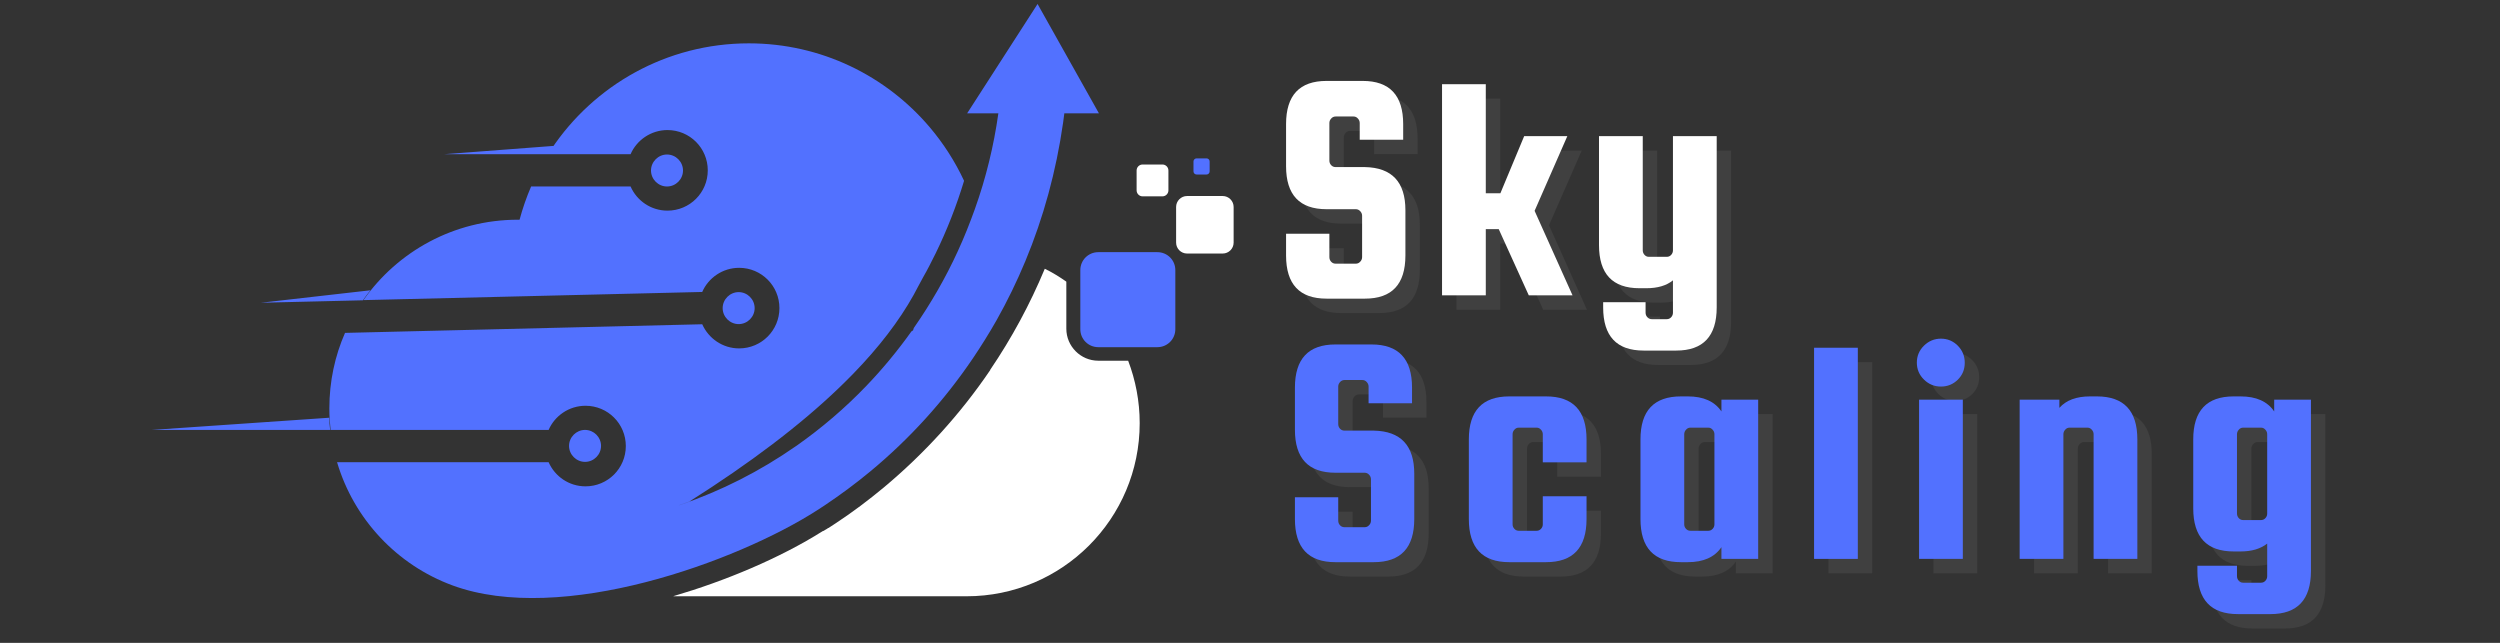 <svg xmlns="http://www.w3.org/2000/svg" xmlns:xlink="http://www.w3.org/1999/xlink" width="350" zoomAndPan="magnify" viewBox="0 0 262.5 67.5" height="90" preserveAspectRatio="xMidYMid meet" version="1.0"><rect x="0" y="0" width="262.5" height="67.5" fill="#333333" stroke="none"/><defs><g/><clipPath id="a6fc82980c"><path d="M 15.949 0 L 116 0 L 116 63 L 15.949 63 Z M 15.949 0 " clip-rule="nonzero"/></clipPath><clipPath id="5460f80bfc"><path d="M 123 20 L 129.855 20 L 129.855 27 L 123 27 Z M 123 20 " clip-rule="nonzero"/></clipPath><clipPath id="8d59c3adb7"><path d="M 37 13 L 50 13 L 50 36.832 L 37 36.832 Z M 37 13 " clip-rule="nonzero"/></clipPath><clipPath id="d8e99b3fb2"><rect x="0" width="59" y="0" height="37"/></clipPath><clipPath id="538f37ab1e"><rect x="0" width="115" y="0" height="38"/></clipPath></defs><g clip-path="url(#a6fc82980c)"><path fill="#5271ff" d="M 111.738 11.898 L 115.387 11.898 L 108.945 0.418 L 101.551 11.898 L 104.828 11.898 C 104.344 15.336 103.52 18.711 102.359 21.957 C 101.824 23.441 101.246 24.91 100.582 26.348 C 99.293 29.172 97.727 31.883 95.949 34.438 C 95.918 34.516 95.902 34.613 95.867 34.695 C 95.805 34.727 95.738 34.758 95.691 34.809 C 94.254 36.824 92.656 38.762 90.93 40.555 C 88.73 42.848 86.293 44.93 83.664 46.785 C 83.613 46.82 83.566 46.852 83.516 46.883 C 79.852 49.434 75.77 51.535 71.359 53.035 L 71.215 53.082 C 71.602 52.953 71.988 52.809 72.379 52.664 C 78.754 48.629 83.984 44.672 88.07 40.75 C 88.586 40.246 89.105 39.746 89.586 39.246 C 92.301 36.453 94.414 33.691 95.934 30.965 C 96.289 30.336 96.594 29.688 96.949 29.074 C 97.176 28.688 97.387 28.285 97.598 27.879 C 97.82 27.461 98.031 27.043 98.242 26.605 C 99.438 24.152 100.438 21.602 101.227 18.984 C 100.277 16.949 99.066 15.062 97.629 13.367 C 93.059 7.973 86.23 4.551 78.625 4.551 C 69.973 4.551 62.336 8.977 57.879 15.676 C 57.961 15.562 58.039 15.434 58.121 15.32 L 46.641 16.191 L 57.539 16.191 L 57.605 16.094 L 57.539 16.191 L 66.211 16.191 C 66.855 14.707 68.355 13.656 70.086 13.656 C 72.426 13.656 74.316 15.547 74.316 17.887 C 74.316 20.227 72.426 22.117 70.086 22.117 C 68.355 22.117 66.871 21.082 66.211 19.582 L 55.766 19.582 C 55.281 20.711 54.875 21.875 54.555 23.07 C 54.488 23.07 54.441 23.07 54.375 23.07 C 47.676 23.07 41.734 26.41 38.164 31.512 C 51.371 31.191 59.105 31.012 73.734 30.656 C 74.379 29.172 75.879 28.121 77.609 28.121 C 79.949 28.121 81.84 30.012 81.84 32.352 C 81.84 34.695 79.949 36.582 77.609 36.582 C 75.879 36.582 74.395 35.535 73.734 34.047 L 36.227 34.953 C 35.164 37.375 34.582 40.055 34.582 42.879 C 34.582 43.637 34.629 44.398 34.711 45.141 L 57.605 45.141 C 58.25 43.656 59.75 42.605 61.48 42.605 C 63.82 42.605 65.711 44.492 65.711 46.836 C 65.711 49.176 63.82 51.066 61.48 51.066 C 59.75 51.066 58.266 50.031 57.605 48.531 L 35.391 48.531 C 37.164 54.52 41.684 59.316 47.496 61.461 C 58.93 65.691 77.398 58.977 85.793 53.582 L 86.586 53.066 C 88.246 51.953 89.848 50.773 91.379 49.5 C 95.496 46.094 99.129 42.09 102.148 37.633 C 103.02 36.34 103.859 35 104.637 33.629 C 105.766 31.625 106.781 29.543 107.672 27.395 C 109.559 22.859 110.898 17.984 111.625 12.883 L 111.754 11.914 Z M 77.559 30.672 C 78.48 30.672 79.238 31.434 79.238 32.352 C 79.238 33.273 78.48 34.031 77.559 34.031 C 76.641 34.031 75.879 33.273 75.879 32.352 C 75.879 31.434 76.641 30.672 77.559 30.672 Z M 61.43 45.141 C 62.352 45.141 63.109 45.898 63.109 46.82 C 63.109 47.738 62.352 48.496 61.43 48.496 C 60.512 48.496 59.75 47.738 59.75 46.82 C 59.75 45.898 60.512 45.141 61.43 45.141 Z M 70.035 16.223 C 70.957 16.223 71.715 16.984 71.715 17.902 C 71.715 18.824 70.957 19.582 70.035 19.582 C 69.117 19.582 68.355 18.824 68.355 17.902 C 68.355 16.984 69.117 16.223 70.035 16.223 Z M 57.832 15.691 C 57.734 15.836 57.652 15.965 57.555 16.109 C 57.652 15.965 57.734 15.836 57.832 15.691 Z M 27.363 31.789 L 38.102 31.531 C 38.344 31.176 38.617 30.82 38.891 30.48 L 27.383 31.789 Z M 34.551 43.863 L 15.949 45.141 L 34.664 45.141 C 34.613 44.719 34.582 44.285 34.566 43.863 Z M 34.551 43.863 " fill-opacity="1" fill-rule="evenodd"/></g><path fill="#5271ff" d="M 115.324 26.477 L 121.523 26.477 C 122.57 26.477 123.41 27.316 123.41 28.363 L 123.41 34.566 C 123.41 35.613 122.57 36.453 121.523 36.453 L 115.324 36.453 C 114.273 36.453 113.434 35.613 113.434 34.566 L 113.434 28.363 C 113.434 27.316 114.273 26.477 115.324 26.477 Z M 115.324 26.477 " fill-opacity="1" fill-rule="evenodd"/><g clip-path="url(#5460f80bfc)"><path fill="#ffffff" d="M 124.641 20.582 L 128.383 20.582 C 129.016 20.582 129.531 21.102 129.531 21.73 L 129.531 25.477 C 129.531 26.105 129.016 26.621 128.383 26.621 L 124.641 26.621 C 124.008 26.621 123.492 26.105 123.492 25.477 L 123.492 21.73 C 123.492 21.102 124.008 20.582 124.641 20.582 Z M 124.641 20.582 " fill-opacity="1" fill-rule="evenodd"/></g><path fill="#ffffff" d="M 119.973 17.273 L 122.055 17.273 C 122.41 17.273 122.684 17.562 122.684 17.902 L 122.684 19.984 C 122.684 20.34 122.395 20.617 122.055 20.617 L 119.973 20.617 C 119.617 20.617 119.344 20.324 119.344 19.984 L 119.344 17.902 C 119.344 17.547 119.633 17.273 119.973 17.273 Z M 119.973 17.273 " fill-opacity="1" fill-rule="evenodd"/><path fill="#5271ff" d="M 125.641 16.629 L 126.688 16.629 C 126.867 16.629 127.012 16.773 127.012 16.949 L 127.012 18 C 127.012 18.176 126.867 18.324 126.688 18.324 L 125.641 18.324 C 125.461 18.324 125.316 18.176 125.316 18 L 125.316 16.949 C 125.316 16.773 125.461 16.629 125.641 16.629 Z M 125.641 16.629 " fill-opacity="1" fill-rule="evenodd"/><path fill="#ffffff" d="M 103.973 38.859 C 100.84 43.477 97.062 47.625 92.785 51.195 C 91.188 52.52 89.523 53.777 87.781 54.922 L 86.988 55.441 L 86.957 55.441 C 86.875 55.488 86.793 55.555 86.715 55.602 L 86.699 55.602 C 86.617 55.648 86.535 55.699 86.473 55.746 L 86.422 55.746 C 81.84 58.637 76.105 61.012 70.715 62.594 L 70.715 62.609 L 101.488 62.609 C 111.527 62.609 119.668 54.473 119.668 44.43 C 119.668 42.121 119.23 39.91 118.457 37.875 L 115.324 37.875 C 113.465 37.875 111.965 36.355 111.965 34.516 L 111.965 29.574 C 111.254 29.074 110.496 28.605 109.703 28.219 C 108.156 31.934 106.234 35.5 103.973 38.828 Z M 103.973 38.859 " fill-opacity="1" fill-rule="evenodd"/><g transform="matrix(1, 0, 0, 1, 132, 2)"><g clip-path="url(#d8e99b3fb2)"><g fill="#545454" fill-opacity="0.4"><g transform="translate(2.833, 30.527)"><g><path d="M 14.016 -16.344 L 9.453 -16.344 L 9.453 -18.094 C 9.453 -18.27 9.391 -18.426 9.266 -18.562 C 9.141 -18.707 8.988 -18.781 8.812 -18.781 L 6.922 -18.781 C 6.734 -18.781 6.578 -18.707 6.453 -18.562 C 6.328 -18.426 6.266 -18.27 6.266 -18.094 L 6.266 -14.156 C 6.266 -13.969 6.328 -13.805 6.453 -13.672 C 6.578 -13.535 6.734 -13.469 6.922 -13.469 L 10 -13.469 C 12.832 -13.414 14.25 -11.906 14.25 -8.938 L 14.25 -4.188 C 14.25 -1.164 12.832 0.344 10 0.344 L 5.969 0.344 C 3.133 0.344 1.719 -1.164 1.719 -4.188 L 1.719 -6.469 L 6.266 -6.469 L 6.266 -4.016 C 6.266 -3.828 6.328 -3.664 6.453 -3.531 C 6.578 -3.395 6.734 -3.328 6.922 -3.328 L 9.047 -3.328 C 9.223 -3.328 9.375 -3.395 9.5 -3.531 C 9.633 -3.664 9.703 -3.828 9.703 -4.016 L 9.703 -8.359 C 9.703 -8.547 9.633 -8.707 9.5 -8.844 C 9.375 -8.977 9.223 -9.047 9.047 -9.047 L 5.969 -9.047 C 3.133 -9.047 1.719 -10.551 1.719 -13.562 L 1.719 -17.984 C 1.719 -21.004 3.133 -22.516 5.969 -22.516 L 9.766 -22.516 C 12.598 -22.516 14.016 -21.004 14.016 -17.984 Z M 14.016 -16.344 "/></g></g></g><g fill="#545454" fill-opacity="0.4"><g transform="translate(19.382, 30.527)"><g><path d="M 14.703 -16.719 L 11.266 -8.875 L 15.25 0 L 10.656 0 L 7.5 -6.953 L 6.141 -6.953 L 6.141 0 L 1.547 0 L 1.547 -22.172 L 6.141 -22.172 L 6.141 -10.719 L 7.672 -10.719 L 10.172 -16.719 Z M 14.703 -16.719 "/></g></g></g><g clip-path="url(#8d59c3adb7)"><g fill="#545454" fill-opacity="0.4"><g transform="translate(35.862, 30.527)"><g><path d="M 9.312 -16.719 L 13.906 -16.719 L 13.906 1.266 C 13.906 4.285 12.488 5.797 9.656 5.797 L 6.234 5.797 C 3.398 5.797 1.984 4.285 1.984 1.266 L 1.984 0.719 L 6.438 0.719 L 6.438 1.812 C 6.438 2 6.5 2.16 6.625 2.297 C 6.75 2.43 6.906 2.5 7.094 2.5 L 8.672 2.5 C 8.848 2.5 9 2.43 9.125 2.297 C 9.25 2.16 9.312 2 9.312 1.812 L 9.312 -1.578 C 8.633 -1.023 7.703 -0.75 6.516 -0.75 L 5.797 -0.75 C 2.961 -0.75 1.547 -2.258 1.547 -5.281 L 1.547 -16.719 L 6.141 -16.719 L 6.141 -4.734 C 6.141 -4.547 6.203 -4.383 6.328 -4.25 C 6.453 -4.113 6.602 -4.047 6.781 -4.047 L 8.672 -4.047 C 8.848 -4.047 9 -4.113 9.125 -4.25 C 9.25 -4.383 9.312 -4.547 9.312 -4.734 Z M 9.312 -16.719 "/></g></g></g></g><g fill="#545454" fill-opacity="0.4"><g transform="translate(52.211, 30.527)"><g/></g></g><g fill="#ffffff" fill-opacity="1"><g transform="translate(1.318, 29.013)"><g><path d="M 14.016 -16.344 L 9.453 -16.344 L 9.453 -18.094 C 9.453 -18.27 9.391 -18.426 9.266 -18.562 C 9.141 -18.707 8.988 -18.781 8.812 -18.781 L 6.922 -18.781 C 6.734 -18.781 6.578 -18.707 6.453 -18.562 C 6.328 -18.426 6.266 -18.27 6.266 -18.094 L 6.266 -14.156 C 6.266 -13.969 6.328 -13.805 6.453 -13.672 C 6.578 -13.535 6.734 -13.469 6.922 -13.469 L 10 -13.469 C 12.832 -13.414 14.25 -11.906 14.25 -8.938 L 14.25 -4.188 C 14.25 -1.164 12.832 0.344 10 0.344 L 5.969 0.344 C 3.133 0.344 1.719 -1.164 1.719 -4.188 L 1.719 -6.469 L 6.266 -6.469 L 6.266 -4.016 C 6.266 -3.828 6.328 -3.664 6.453 -3.531 C 6.578 -3.395 6.734 -3.328 6.922 -3.328 L 9.047 -3.328 C 9.223 -3.328 9.375 -3.395 9.5 -3.531 C 9.633 -3.664 9.703 -3.828 9.703 -4.016 L 9.703 -8.359 C 9.703 -8.547 9.633 -8.707 9.5 -8.844 C 9.375 -8.977 9.223 -9.047 9.047 -9.047 L 5.969 -9.047 C 3.133 -9.047 1.719 -10.551 1.719 -13.562 L 1.719 -17.984 C 1.719 -21.004 3.133 -22.516 5.969 -22.516 L 9.766 -22.516 C 12.598 -22.516 14.016 -21.004 14.016 -17.984 Z M 14.016 -16.344 "/></g></g></g><g fill="#ffffff" fill-opacity="1"><g transform="translate(17.867, 29.013)"><g><path d="M 14.703 -16.719 L 11.266 -8.875 L 15.25 0 L 10.656 0 L 7.5 -6.953 L 6.141 -6.953 L 6.141 0 L 1.547 0 L 1.547 -22.172 L 6.141 -22.172 L 6.141 -10.719 L 7.672 -10.719 L 10.172 -16.719 Z M 14.703 -16.719 "/></g></g></g><g fill="#ffffff" fill-opacity="1"><g transform="translate(34.348, 29.013)"><g><path d="M 9.312 -16.719 L 13.906 -16.719 L 13.906 1.266 C 13.906 4.285 12.488 5.797 9.656 5.797 L 6.234 5.797 C 3.398 5.797 1.984 4.285 1.984 1.266 L 1.984 0.719 L 6.438 0.719 L 6.438 1.812 C 6.438 2 6.5 2.16 6.625 2.297 C 6.75 2.43 6.906 2.5 7.094 2.5 L 8.672 2.5 C 8.848 2.5 9 2.43 9.125 2.297 C 9.25 2.16 9.312 2 9.312 1.812 L 9.312 -1.578 C 8.633 -1.023 7.703 -0.75 6.516 -0.75 L 5.797 -0.75 C 2.961 -0.75 1.547 -2.258 1.547 -5.281 L 1.547 -16.719 L 6.141 -16.719 L 6.141 -4.734 C 6.141 -4.547 6.203 -4.383 6.328 -4.25 C 6.453 -4.113 6.602 -4.047 6.781 -4.047 L 8.672 -4.047 C 8.848 -4.047 9 -4.113 9.125 -4.25 C 9.25 -4.383 9.312 -4.547 9.312 -4.734 Z M 9.312 -16.719 "/></g></g></g><g fill="#ffffff" fill-opacity="1"><g transform="translate(50.696, 29.013)"><g/></g></g></g></g><g transform="matrix(1, 0, 0, 1, 134, 29)"><g clip-path="url(#538f37ab1e)"><g fill="#545454" fill-opacity="0.4"><g transform="translate(1.762, 31.198)"><g><path d="M 14.016 -16.344 L 9.453 -16.344 L 9.453 -18.094 C 9.453 -18.27 9.391 -18.426 9.266 -18.562 C 9.141 -18.707 8.988 -18.781 8.812 -18.781 L 6.922 -18.781 C 6.734 -18.781 6.578 -18.707 6.453 -18.562 C 6.328 -18.426 6.266 -18.27 6.266 -18.094 L 6.266 -14.156 C 6.266 -13.969 6.328 -13.805 6.453 -13.672 C 6.578 -13.535 6.734 -13.469 6.922 -13.469 L 10 -13.469 C 12.832 -13.414 14.25 -11.906 14.25 -8.938 L 14.25 -4.188 C 14.25 -1.164 12.832 0.344 10 0.344 L 5.969 0.344 C 3.133 0.344 1.719 -1.164 1.719 -4.188 L 1.719 -6.469 L 6.266 -6.469 L 6.266 -4.016 C 6.266 -3.828 6.328 -3.664 6.453 -3.531 C 6.578 -3.395 6.734 -3.328 6.922 -3.328 L 9.047 -3.328 C 9.223 -3.328 9.375 -3.395 9.5 -3.531 C 9.633 -3.664 9.703 -3.828 9.703 -4.016 L 9.703 -8.359 C 9.703 -8.547 9.633 -8.707 9.5 -8.844 C 9.375 -8.977 9.223 -9.047 9.047 -9.047 L 5.969 -9.047 C 3.133 -9.047 1.719 -10.551 1.719 -13.562 L 1.719 -17.984 C 1.719 -21.004 3.133 -22.516 5.969 -22.516 L 9.766 -22.516 C 12.598 -22.516 14.016 -21.004 14.016 -17.984 Z M 14.016 -16.344 "/></g></g></g><g fill="#545454" fill-opacity="0.4"><g transform="translate(20.195, 31.198)"><g><path d="M 13.906 -10.141 L 9.312 -10.141 L 9.312 -13.094 C 9.312 -13.27 9.25 -13.426 9.125 -13.562 C 9 -13.707 8.848 -13.781 8.672 -13.781 L 6.781 -13.781 C 6.602 -13.781 6.453 -13.707 6.328 -13.562 C 6.203 -13.426 6.141 -13.27 6.141 -13.094 L 6.141 -3.625 C 6.141 -3.445 6.203 -3.289 6.328 -3.156 C 6.453 -3.02 6.602 -2.953 6.781 -2.953 L 8.672 -2.953 C 8.848 -2.953 9 -3.02 9.125 -3.156 C 9.25 -3.289 9.312 -3.445 9.312 -3.625 L 9.312 -6.578 L 13.906 -6.578 L 13.906 -4.188 C 13.906 -1.164 12.488 0.344 9.656 0.344 L 5.797 0.344 C 2.961 0.344 1.547 -1.164 1.547 -4.188 L 1.547 -12.547 C 1.547 -15.555 2.961 -17.062 5.797 -17.062 L 9.656 -17.062 C 12.488 -17.062 13.906 -15.555 13.906 -12.547 Z M 13.906 -10.141 "/></g></g></g><g fill="#545454" fill-opacity="0.4"><g transform="translate(38.217, 31.198)"><g><path d="M 10.047 -16.719 L 13.906 -16.719 L 13.906 0 L 10.047 0 L 10.047 -1.234 C 9.336 -0.18 8.16 0.344 6.516 0.344 L 5.797 0.344 C 2.961 0.344 1.547 -1.164 1.547 -4.188 L 1.547 -12.547 C 1.547 -15.555 2.961 -17.062 5.797 -17.062 L 6.516 -17.062 C 8.16 -17.062 9.336 -16.535 10.047 -15.484 Z M 9.312 -3.625 L 9.312 -13.094 C 9.312 -13.27 9.25 -13.426 9.125 -13.562 C 9 -13.707 8.848 -13.781 8.672 -13.781 L 6.781 -13.781 C 6.602 -13.781 6.453 -13.707 6.328 -13.562 C 6.203 -13.426 6.141 -13.27 6.141 -13.094 L 6.141 -3.625 C 6.141 -3.445 6.203 -3.289 6.328 -3.156 C 6.453 -3.02 6.602 -2.953 6.781 -2.953 L 8.672 -2.953 C 8.848 -2.953 9 -3.02 9.125 -3.156 C 9.25 -3.289 9.312 -3.445 9.312 -3.625 Z M 9.312 -3.625 "/></g></g></g><g fill="#545454" fill-opacity="0.4"><g transform="translate(56.445, 31.198)"><g><path d="M 6.141 0 L 1.547 0 L 1.547 -22.172 L 6.141 -22.172 Z M 6.141 0 "/></g></g></g><g fill="#545454" fill-opacity="0.4"><g transform="translate(66.861, 31.198)"><g><path d="M 6.219 -18.812 C 5.727 -18.332 5.141 -18.094 4.453 -18.094 C 3.766 -18.094 3.172 -18.336 2.672 -18.828 C 2.172 -19.316 1.922 -19.91 1.922 -20.609 C 1.922 -21.305 2.172 -21.898 2.672 -22.391 C 3.172 -22.879 3.766 -23.125 4.453 -23.125 C 5.141 -23.125 5.727 -22.879 6.219 -22.391 C 6.707 -21.898 6.953 -21.301 6.953 -20.594 C 6.953 -19.883 6.707 -19.289 6.219 -18.812 Z M 2.156 0 L 2.156 -16.719 L 6.75 -16.719 L 6.75 0 Z M 2.156 0 "/></g></g></g><g fill="#545454" fill-opacity="0.4"><g transform="translate(78.03, 31.198)"><g><path d="M 6.141 0 L 1.547 0 L 1.547 -16.719 L 5.719 -16.719 L 5.719 -15.859 C 6.426 -16.66 7.5 -17.062 8.938 -17.062 L 9.656 -17.062 C 12.488 -17.062 13.906 -15.555 13.906 -12.547 L 13.906 0 L 9.312 0 L 9.312 -13.094 C 9.312 -13.27 9.25 -13.426 9.125 -13.562 C 9 -13.707 8.848 -13.781 8.672 -13.781 L 6.781 -13.781 C 6.602 -13.781 6.453 -13.707 6.328 -13.562 C 6.203 -13.426 6.141 -13.27 6.141 -13.094 Z M 6.141 0 "/></g></g></g><g fill="#545454" fill-opacity="0.4"><g transform="translate(96.258, 31.198)"><g><path d="M 13.906 -16.719 L 13.906 1.266 C 13.906 4.285 12.488 5.797 9.656 5.797 L 6.234 5.797 C 3.398 5.797 1.984 4.285 1.984 1.266 L 1.984 0.719 L 6.141 0.719 L 6.141 1.812 C 6.141 2 6.203 2.16 6.328 2.297 C 6.453 2.43 6.602 2.5 6.781 2.5 L 8.672 2.5 C 8.848 2.5 9 2.43 9.125 2.297 C 9.25 2.16 9.312 2 9.312 1.812 L 9.312 -1.609 C 8.613 -1.055 7.68 -0.781 6.516 -0.781 L 5.797 -0.781 C 2.961 -0.781 1.547 -2.289 1.547 -5.312 L 1.547 -12.547 C 1.547 -15.555 2.961 -17.062 5.797 -17.062 L 6.516 -17.062 C 8.16 -17.062 9.336 -16.535 10.047 -15.484 L 10.047 -16.719 Z M 9.312 -4.766 L 9.312 -13.094 C 9.312 -13.27 9.25 -13.426 9.125 -13.562 C 9 -13.707 8.848 -13.781 8.672 -13.781 L 6.781 -13.781 C 6.602 -13.781 6.453 -13.707 6.328 -13.562 C 6.203 -13.426 6.141 -13.27 6.141 -13.094 L 6.141 -4.766 C 6.141 -4.578 6.203 -4.414 6.328 -4.281 C 6.453 -4.145 6.602 -4.078 6.781 -4.078 L 8.672 -4.078 C 8.848 -4.078 9 -4.145 9.125 -4.281 C 9.25 -4.414 9.312 -4.578 9.312 -4.766 Z M 9.312 -4.766 "/></g></g></g><g fill="#5271ff" fill-opacity="1"><g transform="translate(0.248, 29.684)"><g><path d="M 14.016 -16.344 L 9.453 -16.344 L 9.453 -18.094 C 9.453 -18.27 9.391 -18.426 9.266 -18.562 C 9.141 -18.707 8.988 -18.781 8.812 -18.781 L 6.922 -18.781 C 6.734 -18.781 6.578 -18.707 6.453 -18.562 C 6.328 -18.426 6.266 -18.27 6.266 -18.094 L 6.266 -14.156 C 6.266 -13.969 6.328 -13.805 6.453 -13.672 C 6.578 -13.535 6.734 -13.469 6.922 -13.469 L 10 -13.469 C 12.832 -13.414 14.25 -11.906 14.25 -8.938 L 14.25 -4.188 C 14.25 -1.164 12.832 0.344 10 0.344 L 5.969 0.344 C 3.133 0.344 1.719 -1.164 1.719 -4.188 L 1.719 -6.469 L 6.266 -6.469 L 6.266 -4.016 C 6.266 -3.828 6.328 -3.664 6.453 -3.531 C 6.578 -3.395 6.734 -3.328 6.922 -3.328 L 9.047 -3.328 C 9.223 -3.328 9.375 -3.395 9.5 -3.531 C 9.633 -3.664 9.703 -3.828 9.703 -4.016 L 9.703 -8.359 C 9.703 -8.547 9.633 -8.707 9.5 -8.844 C 9.375 -8.977 9.223 -9.047 9.047 -9.047 L 5.969 -9.047 C 3.133 -9.047 1.719 -10.551 1.719 -13.562 L 1.719 -17.984 C 1.719 -21.004 3.133 -22.516 5.969 -22.516 L 9.766 -22.516 C 12.598 -22.516 14.016 -21.004 14.016 -17.984 Z M 14.016 -16.344 "/></g></g></g><g fill="#5271ff" fill-opacity="1"><g transform="translate(18.681, 29.684)"><g><path d="M 13.906 -10.141 L 9.312 -10.141 L 9.312 -13.094 C 9.312 -13.27 9.25 -13.426 9.125 -13.562 C 9 -13.707 8.848 -13.781 8.672 -13.781 L 6.781 -13.781 C 6.602 -13.781 6.453 -13.707 6.328 -13.562 C 6.203 -13.426 6.141 -13.27 6.141 -13.094 L 6.141 -3.625 C 6.141 -3.445 6.203 -3.289 6.328 -3.156 C 6.453 -3.02 6.602 -2.953 6.781 -2.953 L 8.672 -2.953 C 8.848 -2.953 9 -3.02 9.125 -3.156 C 9.25 -3.289 9.312 -3.445 9.312 -3.625 L 9.312 -6.578 L 13.906 -6.578 L 13.906 -4.188 C 13.906 -1.164 12.488 0.344 9.656 0.344 L 5.797 0.344 C 2.961 0.344 1.547 -1.164 1.547 -4.188 L 1.547 -12.547 C 1.547 -15.555 2.961 -17.062 5.797 -17.062 L 9.656 -17.062 C 12.488 -17.062 13.906 -15.555 13.906 -12.547 Z M 13.906 -10.141 "/></g></g></g><g fill="#5271ff" fill-opacity="1"><g transform="translate(36.703, 29.684)"><g><path d="M 10.047 -16.719 L 13.906 -16.719 L 13.906 0 L 10.047 0 L 10.047 -1.234 C 9.336 -0.18 8.16 0.344 6.516 0.344 L 5.797 0.344 C 2.961 0.344 1.547 -1.164 1.547 -4.188 L 1.547 -12.547 C 1.547 -15.555 2.961 -17.062 5.797 -17.062 L 6.516 -17.062 C 8.16 -17.062 9.336 -16.535 10.047 -15.484 Z M 9.312 -3.625 L 9.312 -13.094 C 9.312 -13.27 9.25 -13.426 9.125 -13.562 C 9 -13.707 8.848 -13.781 8.672 -13.781 L 6.781 -13.781 C 6.602 -13.781 6.453 -13.707 6.328 -13.562 C 6.203 -13.426 6.141 -13.27 6.141 -13.094 L 6.141 -3.625 C 6.141 -3.445 6.203 -3.289 6.328 -3.156 C 6.453 -3.02 6.602 -2.953 6.781 -2.953 L 8.672 -2.953 C 8.848 -2.953 9 -3.02 9.125 -3.156 C 9.25 -3.289 9.312 -3.445 9.312 -3.625 Z M 9.312 -3.625 "/></g></g></g><g fill="#5271ff" fill-opacity="1"><g transform="translate(54.93, 29.684)"><g><path d="M 6.141 0 L 1.547 0 L 1.547 -22.172 L 6.141 -22.172 Z M 6.141 0 "/></g></g></g><g fill="#5271ff" fill-opacity="1"><g transform="translate(65.346, 29.684)"><g><path d="M 6.219 -18.812 C 5.727 -18.332 5.141 -18.094 4.453 -18.094 C 3.766 -18.094 3.172 -18.336 2.672 -18.828 C 2.172 -19.316 1.922 -19.91 1.922 -20.609 C 1.922 -21.305 2.172 -21.898 2.672 -22.391 C 3.172 -22.879 3.766 -23.125 4.453 -23.125 C 5.141 -23.125 5.727 -22.879 6.219 -22.391 C 6.707 -21.898 6.953 -21.301 6.953 -20.594 C 6.953 -19.883 6.707 -19.289 6.219 -18.812 Z M 2.156 0 L 2.156 -16.719 L 6.75 -16.719 L 6.75 0 Z M 2.156 0 "/></g></g></g><g fill="#5271ff" fill-opacity="1"><g transform="translate(76.516, 29.684)"><g><path d="M 6.141 0 L 1.547 0 L 1.547 -16.719 L 5.719 -16.719 L 5.719 -15.859 C 6.426 -16.66 7.5 -17.062 8.938 -17.062 L 9.656 -17.062 C 12.488 -17.062 13.906 -15.555 13.906 -12.547 L 13.906 0 L 9.312 0 L 9.312 -13.094 C 9.312 -13.27 9.25 -13.426 9.125 -13.562 C 9 -13.707 8.848 -13.781 8.672 -13.781 L 6.781 -13.781 C 6.602 -13.781 6.453 -13.707 6.328 -13.562 C 6.203 -13.426 6.141 -13.27 6.141 -13.094 Z M 6.141 0 "/></g></g></g><g fill="#5271ff" fill-opacity="1"><g transform="translate(94.743, 29.684)"><g><path d="M 13.906 -16.719 L 13.906 1.266 C 13.906 4.285 12.488 5.797 9.656 5.797 L 6.234 5.797 C 3.398 5.797 1.984 4.285 1.984 1.266 L 1.984 0.719 L 6.141 0.719 L 6.141 1.812 C 6.141 2 6.203 2.16 6.328 2.297 C 6.453 2.43 6.602 2.5 6.781 2.5 L 8.672 2.5 C 8.848 2.5 9 2.43 9.125 2.297 C 9.25 2.16 9.312 2 9.312 1.812 L 9.312 -1.609 C 8.613 -1.055 7.68 -0.781 6.516 -0.781 L 5.797 -0.781 C 2.961 -0.781 1.547 -2.289 1.547 -5.312 L 1.547 -12.547 C 1.547 -15.555 2.961 -17.062 5.797 -17.062 L 6.516 -17.062 C 8.16 -17.062 9.336 -16.535 10.047 -15.484 L 10.047 -16.719 Z M 9.312 -4.766 L 9.312 -13.094 C 9.312 -13.27 9.25 -13.426 9.125 -13.562 C 9 -13.707 8.848 -13.781 8.672 -13.781 L 6.781 -13.781 C 6.602 -13.781 6.453 -13.707 6.328 -13.562 C 6.203 -13.426 6.141 -13.27 6.141 -13.094 L 6.141 -4.766 C 6.141 -4.578 6.203 -4.414 6.328 -4.281 C 6.453 -4.145 6.602 -4.078 6.781 -4.078 L 8.672 -4.078 C 8.848 -4.078 9 -4.145 9.125 -4.281 C 9.25 -4.414 9.312 -4.578 9.312 -4.766 Z M 9.312 -4.766 "/></g></g></g></g></g></svg>